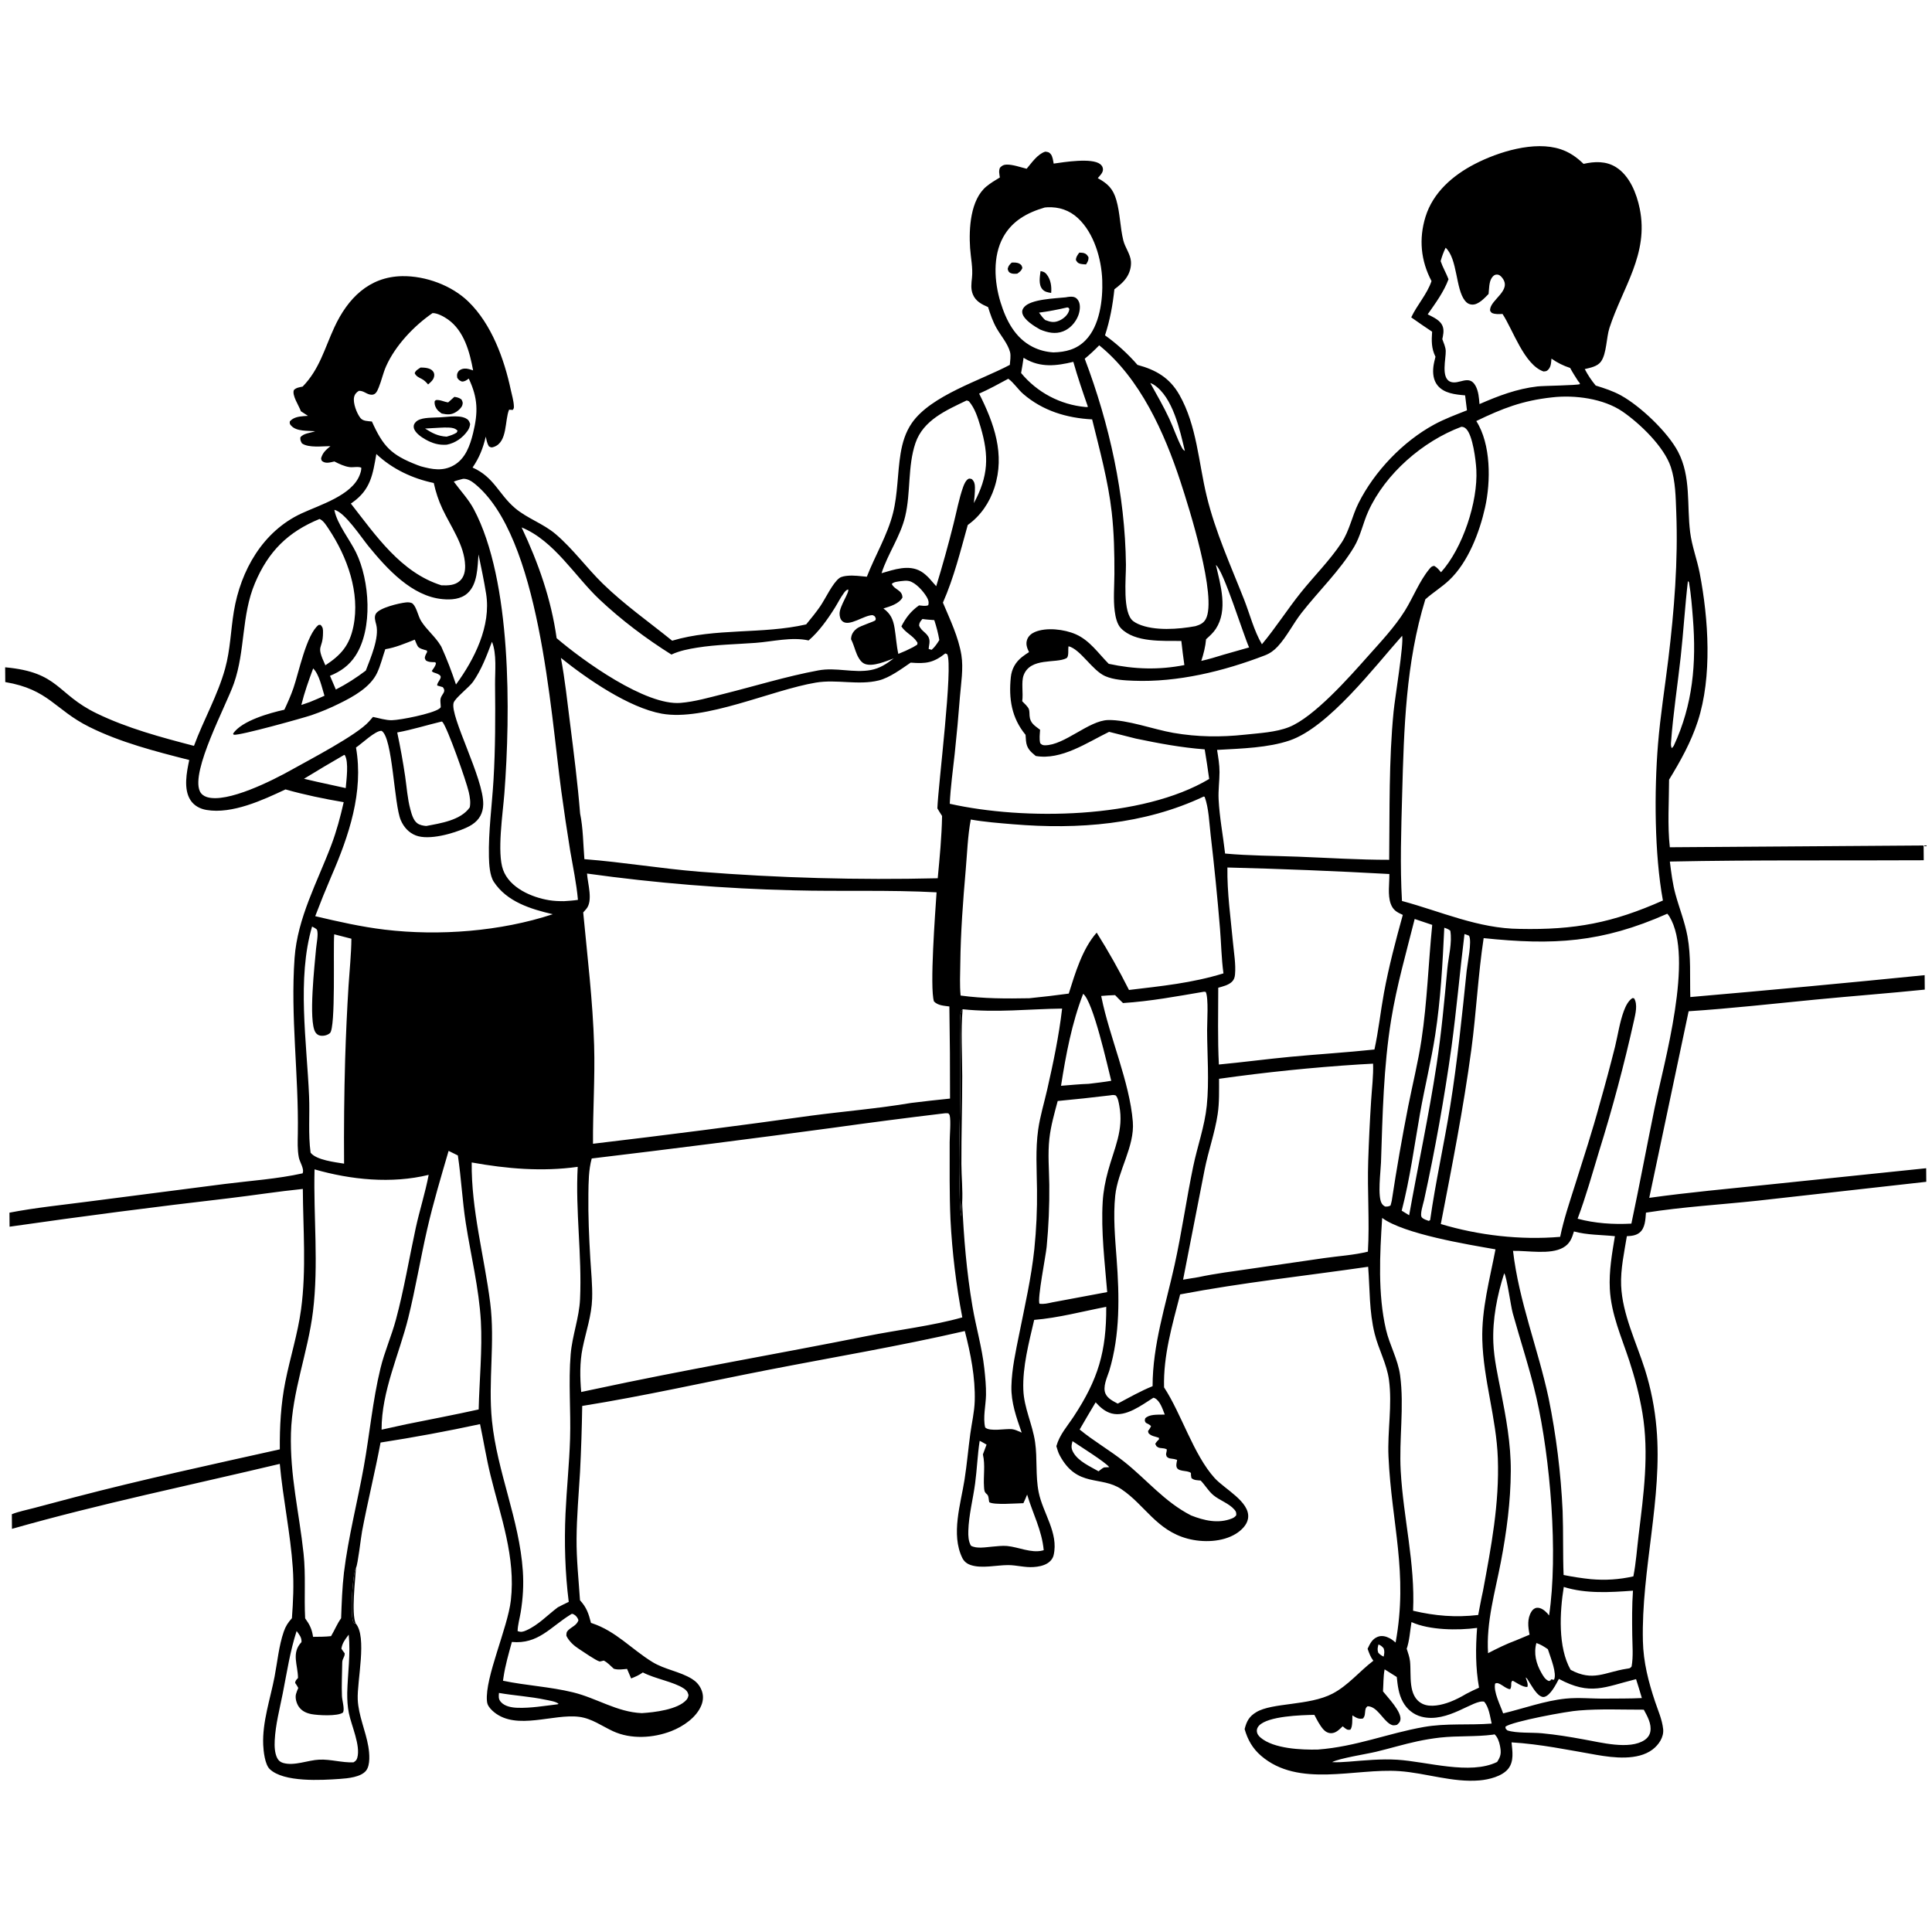<?xml version="1.0" encoding="UTF-8"?> <svg xmlns="http://www.w3.org/2000/svg" xmlns:xlink="http://www.w3.org/1999/xlink" width="7053" height="7053"><g><path transform="matrix(6.834 -0.054 0.054 6.834 0 55.34)" d="M763.526 148.087C757.889 137.163 756.837 125.518 760.587 113.711C764.704 100.748 775.399 91.659 787.229 85.68C799.79 79.332 819.089 73.457 833.023 78.198C837.843 79.838 841.61 82.556 845.233 86.118C851.121 84.841 857.187 84.629 862.488 87.983C869.77 92.589 873.448 102.115 875.042 110.242C879.814 134.579 865.6 152.211 858.371 173.862C856.662 178.982 856.778 187.508 853.738 191.745C851.817 194.421 848.013 195.031 845.009 195.747C846.662 198.954 848.501 201.785 850.792 204.58C855.481 206.078 860.015 207.579 864.317 210.005C874.616 215.813 889.1 229.759 894.512 240.311C901.414 253.767 898.91 268.843 900.607 283.287C901.49 290.809 904.184 297.832 905.55 305.237C910.071 329.756 911.848 360.606 903.896 384.361C900.169 395.496 894.479 405.489 888.314 415.408C888.198 427.178 887.202 439.833 888.429 451.514L1024 451.627L1024 459.524C978.826 459.416 933.547 458.573 888.385 459.153C889.081 465.09 889.737 471.003 891.288 476.794C893.295 484.29 896.141 491.515 897.482 499.183C899.363 509.933 898.497 520.789 898.742 531.613Q961.407 526.687 1024 520.911L1024 528.628C1004.59 530.461 985.12 531.766 965.698 533.493C943.127 535.5 920.4 537.898 897.782 539.191L875.958 638.697C896.931 635.941 918.104 634.199 939.16 632.173L1024 624.045L1024 631.294L933.814 640.676C914.034 642.633 893.757 643.648 874.136 646.585C873.823 650.16 873.684 654.806 870.65 657.229C868.703 658.783 866.236 658.999 863.837 659.072C862.377 667.632 860.283 676.658 860.57 685.38C861.071 700.632 868.43 715.8 872.898 730.26Q875.248 737.93 876.742 745.811Q878.237 753.692 878.859 761.69C881.871 799.03 870.09 837.436 870.695 875.426C870.875 886.703 873.473 897.189 876.962 907.869C878.545 912.714 880.636 917.398 881.14 922.524C881.563 926.831 878.69 930.96 875.31 933.447C867.355 939.301 854.495 937.652 845.46 936.011C830.283 933.253 815.577 930.03 800.111 928.973C800.515 933.631 801.439 939.049 798.257 943.014C794.993 947.081 787.883 948.755 782.864 949.147C768.484 950.271 754.289 944.969 740.024 943.86C716.332 942.02 686.137 952.55 666.192 935.023C661.741 931.112 659.145 926.416 657.587 920.757C658.675 916.557 660.055 914.016 663.886 911.752C672.536 906.641 692.052 908.627 704.661 902.198C713.031 897.93 719.196 890.353 726.633 884.787C725.115 882.78 724.417 880.715 723.611 878.372C724.907 875.669 726.07 873.195 729.025 872.04C731.216 871.184 733.446 871.775 735.448 872.84C736.6 873.453 737.606 874.31 738.6 875.146C745.695 837.955 736.938 811.809 735.58 775.742C735.068 762.16 737.898 748.301 736.152 734.769C735.051 726.23 730.728 718.481 728.723 710.155C725.851 698.233 726.366 686.42 725.519 674.325C691.974 678.927 658.31 682.211 624.979 688.292C620.653 704.552 615.664 720.893 615.993 737.88C625.124 752.009 631.434 773.949 642.61 786.522C647.836 792.402 661.303 799.29 660.352 807.804C660.327 808.021 660.297 808.237 660.257 808.452C659.641 811.811 656.604 814.635 653.821 816.342C646.499 820.831 636.069 821.01 627.979 818.802C611.348 814.265 605.218 800.568 592.785 792.09C581.823 784.615 569.214 791.269 559.984 773.793C559.159 772.233 558.699 770.524 558.216 768.836C559.982 762.699 564.094 758.307 567.58 753.104C580.819 733.341 585.369 718.53 585.45 694.616C572.751 696.953 559.78 700.341 546.901 701.29C544.04 713.237 540.455 726.155 540.807 738.499C541.088 748.346 545.56 756.985 546.872 766.583C548.086 775.458 546.866 784.493 548.578 793.375C550.722 804.504 559.134 815.194 556.3 827.023C555.838 828.952 554.457 830.496 552.764 831.471C550.593 832.721 548.033 833.146 545.566 833.304C540.828 833.608 536.536 832.186 531.878 832.156C525.744 832.116 517.936 833.976 512.093 832.012C509.991 831.306 508.436 830.096 507.478 828.081C501.461 815.426 506.876 799.326 509.03 786.311C510.376 778.179 511.127 769.966 512.304 761.81C513.136 756.043 514.586 750.179 514.803 744.353C515.269 731.86 512.825 719.04 509.8 706.953C474.812 714.734 439.226 720.404 403.997 726.985C371.13 733.124 338.158 740.33 305.121 745.348Q304.709 763.022 303.675 780.67C302.884 792.53 301.723 804.359 301.538 816.25C301.368 827.216 302.481 838.196 303.117 849.133C306.593 852.976 307.666 856.263 308.894 861.276L309.46 861.462C322.112 865.747 330.525 875.542 341.531 882.422C348.088 886.521 356.142 887.569 362.538 891.585C364.721 892.955 366.302 894.644 367.389 896.995C368.714 899.857 368.708 902.828 367.51 905.735C364.827 912.242 357.685 917.003 351.29 919.425C341.621 923.088 329.681 923.704 320.179 919.208C314.206 916.383 308.946 912.332 302.225 911.405C288.412 909.5 268.924 918.453 256.884 908.643C255.495 907.512 253.927 905.928 253.306 904.21C253.105 903.655 253.031 903.086 252.984 902.501C251.988 889.97 264.391 863.561 266.184 848.871C269.005 825.763 261.089 804.108 255.856 782.036C253.7 772.944 252.327 763.767 250.471 754.628Q223.998 760.113 197.251 764.047C194.154 779.856 190.144 795.446 187.025 811.237C186.364 814.583 184.624 829.013 183.615 830.826C181.629 834.549 180.34 855.629 181.828 859.522C182.011 860.003 182.224 860.227 182.521 860.606L183.176 860.54C189.404 867.764 183.606 891.275 183.979 901.259C184.298 909.825 188.089 917.97 189.441 926.403C190.021 930.02 190.507 936.222 188.167 939.195C185.415 942.691 178.355 943.279 174.173 943.54C164.37 944.153 144.086 945.239 136.672 938.005C134.126 935.521 133.408 928.47 133.291 925.008C132.877 912.735 137.273 900.586 139.653 888.661C141.23 880.755 142.061 872.234 144.75 864.645C145.777 861.749 147.08 859.759 149.159 857.512C149.903 848.566 150.386 839.677 149.849 830.7C148.736 812.092 144.873 793.649 143.335 775.018C95.549 786.01 47.285 795.529 0 808.593L0 800.773C3.76 799.324 8.043 798.538 11.952 797.527L33.669 791.956C69.965 782.765 106.802 775.114 143.412 767.254C143.406 755.062 144.152 743.167 146.63 731.198C149.318 718.214 153.481 705.668 155.366 692.49C158.407 671.23 156.751 649.639 156.802 628.252C143.517 629.492 130.213 631.491 116.936 632.957Q58.371 639.27 0 647.187L0 639.691C13.782 637.13 28.059 635.833 41.993 634.112L115.072 625.276C128.815 623.651 143.235 622.815 156.735 619.92C157.819 617.567 155.269 613.958 154.804 611.449C154.017 607.199 154.259 602.9 154.363 598.607C155.122 567.321 150.874 536.153 153.371 504.851C155.082 483.403 165.861 464.375 173.482 444.652C176.372 437.173 178.434 429.627 180.268 421.84C169.93 419.996 159.303 417.732 149.223 414.777C137.12 420.344 120.702 427.828 106.999 425.422C103.575 424.821 100.443 423.179 98.506 420.218C94.601 414.252 96.51 405.166 97.945 398.662C80.023 393.959 61.143 388.957 44.553 380.495C26.267 371.169 23.23 360.372 0 356.251L0 348.365C28.954 351.232 27.193 362.723 48.61 373.327C64.991 381.437 82.946 386.398 100.527 391.128C105.786 377.201 113.42 364.28 117.51 349.9C120.361 339.874 120.63 329.682 122.4 319.492C126.207 297.581 138.205 276.871 158.886 267.447C168.708 262.972 185.917 258.044 190.163 247.198C190.684 245.868 191.111 244.69 191.075 243.243C189.339 242.459 186.846 243.153 184.901 242.896C182.107 242.526 179.208 241.105 176.729 239.811C174.67 240.24 172.202 241.062 170.342 239.67C169.702 239.191 169.794 238.801 169.636 238.075C170.549 234.938 172.246 233.639 174.683 231.599C170.431 231.569 162.944 232.558 159.458 229.988C158.77 228.635 158.566 228.329 158.643 226.836C160.189 224.596 164.147 224.484 166.613 223.576C162.659 223.177 156.685 223.726 153.844 220.548C153.012 219.616 152.975 219.386 153.079 218.241C154.892 216.107 157.767 215.664 160.42 215.47Q161.62 215.385 162.823 215.337L159.054 212.846C158.015 209.816 154.238 204.296 155.406 201.473C156.708 200.176 158.366 200.039 160.094 199.677C169.213 190.394 171.889 179.569 177.282 168.141C184.483 152.881 195.924 141.274 213.685 141.112C226.181 140.998 240.123 146.222 249.044 155.049C261.287 167.164 267.864 185.773 271.249 202.273C271.812 205.016 272.737 208.103 272.834 210.876C272.871 211.947 272.881 212.177 272.207 213.035L270.263 212.884C267.829 218.549 269.377 230.129 262.088 232.66C260.698 233.143 260.533 233.04 259.321 232.388C258.344 230.752 258.079 229.035 257.696 227.187C256.141 233.45 254.206 238.318 250.512 243.637C261.97 248.835 264.294 257.887 272.954 265.419C279.415 271.039 288.048 273.844 294.667 279.593C303.924 287.634 310.974 297.678 319.633 306.254C331.038 317.548 344.048 326.809 356.395 336.967C379.504 330.256 404.554 334.018 428.04 328.831C430.648 325.729 433.231 322.613 435.572 319.302C438.382 315.326 442.332 306.789 446.049 304.166C447.146 303.392 449.016 303.152 450.319 303.036C453.682 302.735 457.294 303.305 460.656 303.621C465.103 292.455 471.866 281.415 474.885 269.818C477.577 259.482 477.399 248.494 479.199 237.984C480.194 232.172 481.932 226.549 485.361 221.69C495.701 207.034 522.233 199.259 537.929 191.059C538.089 189.026 538.598 186.202 538.098 184.235C536.947 179.707 533.235 175.428 530.968 171.353C529.023 167.857 527.706 163.924 526.55 160.105C523.132 158.606 519.952 156.922 518.483 153.28C517.287 150.313 517.731 147.412 518.08 144.329C518.674 139.073 517.504 133.752 517.195 128.498C516.584 118.14 517.515 102.679 526.215 95.626C528.44 93.822 530.937 92.376 533.395 90.918C533.158 89.148 532.689 87.356 533.51 85.689C534.617 84.566 535.432 84.103 537.05 84.074C540.337 84.013 544.505 85.556 547.735 86.375C550.53 83.149 553.545 78.64 557.729 77.321C559.078 77.494 559.745 77.509 560.674 78.659C561.705 79.934 561.907 82.179 562.186 83.734C567.82 82.988 582.678 80.666 587.086 84.255C588.005 85.004 588.542 85.97 588.503 87.18C588.448 88.895 586.741 90.476 585.695 91.686C590.978 94.67 593.792 97.349 595.503 103.445C597.492 110.532 597.385 117.955 599.066 125.044C599.969 128.854 602.773 132.36 603.05 136.258C603.248 139.038 602.488 141.892 601.048 144.264C599.274 147.187 596.765 149.108 594.094 151.136C593.128 159.605 591.618 167.58 588.891 175.685C595.041 180.106 601.227 185.857 606.115 191.609C615.97 194.349 623.283 198.648 628.388 207.817C637.576 224.319 638.299 243.913 642.515 261.951C647.01 281.183 655.056 299.143 662.111 317.515C665.083 325.255 667.241 334.204 671.403 341.364C678.85 332.593 685.062 322.951 692.309 314.028C699.457 305.227 708.047 296.852 714.343 287.473C718.703 280.976 720.077 273.235 723.605 266.347C732.248 249.47 747.578 233.653 764.33 224.727C769.931 221.742 775.999 219.558 781.912 217.271Q781.41 213.275 780.989 209.269C775.857 208.788 769.755 208.17 766.3 203.827C764.061 201.014 763.726 197.224 764.17 193.773C764.394 192.026 764.881 190.23 765.32 188.528C763.142 183.969 763.251 180.071 763.628 175.122Q758.021 171.34 752.535 167.385C755.715 160.744 761.117 155.057 763.526 148.087ZM786.85 223.031C794.654 235.491 794.379 255.434 791.169 269.274C788.099 282.507 781.921 298.384 771.774 307.856C767.753 311.611 762.987 314.434 758.884 318.053C748.151 351.939 746.915 386.903 745.677 422.131C745.016 440.967 744.191 460.255 745.126 479.074C765.998 484.872 785.772 494.151 807.875 494.489C837.363 495.331 857.494 491.678 884.511 479.927C880.159 455.053 880.302 421.498 882.552 396.349C883.91 381.159 886.48 366.07 888.426 350.947C891.765 325.004 894.098 298.677 893.275 272.495C893.025 264.522 893.035 256.072 890.562 248.408C887.035 237.479 874.182 224.995 865.043 218.609C854.882 211.509 839.424 209.401 827.348 210.715C811.519 212.334 800.973 216.353 786.85 223.031ZM311.986 605.343Q370.492 598.915 428.846 591.233C446.505 589.053 464.461 587.726 482.013 584.9Q492.437 583.687 502.886 582.72Q503.133 558.121 502.92 533.521C500.031 533.085 496.829 533.008 494.717 530.758C492.416 523.424 495.804 482.846 496.569 472.494C471.204 470.927 445.541 471.691 420.114 470.817Q392.451 469.942 364.883 467.483Q337.315 465.024 309.934 460.988C310.242 466.468 313.183 475.571 309.337 479.959C308.809 480.561 308.283 481.16 307.736 481.745C309.775 505.313 312.49 529.1 313.004 552.752C313.385 570.34 312.012 587.783 311.986 605.343ZM311.249 613.207C309.517 619.292 309.449 625.865 309.312 632.163C309.061 643.698 309.487 655.173 310.067 666.691C310.422 673.74 311.154 680.976 310.876 688.029C310.514 697.242 307.414 705.626 305.542 714.542C303.939 722.176 304.036 730.149 304.637 737.891L311.118 736.576C359.745 726.495 408.908 718.537 457.692 709.177C473.727 706.1 493.195 703.921 508.517 699.646Q506.141 686.661 504.663 673.544Q503.185 660.427 502.612 647.239C502.131 633.529 502.408 619.718 502.509 606C502.534 602.712 503.358 594.441 502.616 591.634C502.514 591.245 502.178 590.959 501.958 590.622C500.787 590.446 499.901 590.516 498.733 590.7Q469.389 593.986 440.115 597.841Q375.741 606.02 311.249 613.207ZM483.7 349.691C478.827 352.977 472.364 357.685 466.611 359.065C455.599 361.705 444.232 358.18 433.023 359.956C409.241 363.724 373.511 380.244 350.529 375.901C332.955 372.58 310.773 357.026 296.897 345.694C298.965 357.176 300.118 368.946 301.491 380.532C303.396 396.605 305.329 412.783 306.499 428.928C308.061 436.69 308.003 445.38 308.591 453.289C329.067 455.032 349.405 458.656 369.913 460.473Q401.667 463.237 433.521 464.365Q465.375 465.493 497.245 464.982C498.375 453.895 499.543 442.875 499.832 431.723C498.996 430.377 498.12 429.042 497.354 427.656C497.876 415.23 506.448 351.889 503.274 345.362L502.255 344.912C495.805 349.955 491.731 350.4 483.7 349.691ZM521.41 206.287C529.285 222.228 535.089 238.791 529.201 256.511C526.539 264.522 521.697 271.551 514.778 276.412C510.771 290.303 507.143 304.574 501.18 317.777C504.877 326.787 509.374 336.253 510.838 345.931C511.91 353.017 510.512 361.011 509.873 368.121Q508.586 383.354 506.839 398.542C505.805 407.402 504.476 416.342 503.985 425.245C543.578 434.472 606.607 434.204 642.664 413.092Q641.647 405.159 640.392 397.261C627.802 396.198 615.997 393.887 603.679 391.218L589.406 387.493C577.494 393.176 563.787 402.552 550.124 400.083C547.185 397.633 545.33 395.946 544.973 391.942Q544.838 390.344 544.764 388.742C537.352 379.605 535.867 369.371 537.137 357.888C537.629 353.439 539.759 349.788 543.296 347.079Q545.063 345.733 546.962 344.582C545.937 342.318 545.106 340.311 546.021 337.849C546.721 335.965 548.298 334.656 550.111 333.889C556.321 331.261 565.95 332.523 572 335.236C579.485 338.594 583.947 345.503 589.489 351.162C603.047 354.196 616.17 354.743 629.889 352.15Q629.02 345.713 628.368 339.251C618.5 339.067 603.615 339.992 596.193 332.248C594.054 330.016 593.293 326.081 592.924 323.112C592.133 316.744 592.82 309.697 592.9 303.273C593.037 292.273 592.882 281.12 591.727 270.171C589.966 253.468 585.536 236.838 581.664 220.528C568.091 219.693 555.376 215.766 545.006 206.692C542.185 204.224 540.027 200.646 537.049 198.469C531.891 201.209 526.775 203.966 521.41 206.287ZM233.403 306.42C236.926 306.538 240.575 306.6 243.347 304.024C245.577 301.953 246.195 298.827 246.126 295.899C245.868 285.063 238.663 275.187 234.265 265.626C232.187 261.107 230.741 256.583 229.718 251.726C218.402 249.265 207.588 244.087 199.176 236.008C197.192 246.849 196.041 254.915 186.221 261.783C185.935 261.983 185.639 262.17 185.345 262.36C198.522 279.485 211.828 299.495 233.403 306.42ZM788.601 499.269C785.45 518.951 784.364 539.006 781.55 558.765C777.105 589.982 770.73 620.902 764.513 651.799C784.683 658.052 807.123 660.789 828.2 659.15C830.206 649.789 833.371 640.725 836.324 631.632C840.998 617.237 845.872 602.705 849.936 588.128Q854.366 573.054 858.318 557.848C859.894 551.576 860.882 544.828 863.173 538.783C864.108 536.319 865.506 533.392 867.792 531.931L868.68 532.028C870.749 535.311 869.318 540.533 868.517 544.078Q860.378 579.278 849.336 613.677C845.626 625.614 842.085 637.876 837.606 649.538C846.821 652.11 856.765 652.834 866.305 652.386C870.807 631.931 874.795 611.384 879.166 590.903C884.356 566.58 901.076 510.542 887.904 488.479C887.578 487.932 887.202 487.485 886.787 487.006C851.612 502.288 825.755 503.428 788.601 499.269ZM233.056 339.177C236.002 345.824 238.497 352.538 240.737 359.457C250.747 346.017 259.815 328.299 257.22 311.128C256.155 304.075 254.702 297.063 253.323 290.066C252.712 296.835 252.73 305.97 247.248 310.787C243.609 313.984 238.552 314.26 233.95 313.804C217.494 312.173 204.32 297.285 194.583 285.208C190.83 280.552 182.002 266.841 176.516 265.648C176.54 265.79 176.561 265.933 176.589 266.074C178.004 273.281 184.634 281.665 187.888 288.454C195.084 303.468 196.726 329.261 187.163 343.684C183.738 348.848 179.148 352.036 173.471 354.279L176.549 361.631C182.31 358.759 187.47 355.468 192.632 351.641C195.147 345.111 200.151 334.11 198.374 327.074C197.921 325.278 197.183 323.031 198.253 321.294C200.202 318.129 210.723 315.762 214.412 315.397C215.518 315.288 217.216 315.355 218.041 316.177C220.112 318.239 220.753 322.741 222.383 325.395C225.336 330.204 229.827 333.699 232.695 338.584C232.812 338.784 232.936 338.979 233.056 339.177ZM266.551 871.118C264.8 877.315 262.901 883.62 261.926 889.991L261.641 891.793C274.005 894.485 286.632 895.171 298.968 898.278C311.601 901.46 322.401 909.023 335.624 909.682C342.218 909.349 355.042 907.969 359.633 902.697C360.301 901.929 360.493 901.199 360.675 900.205C360.291 898.506 359.561 897.612 358.15 896.663C352.785 893.053 342.917 891.428 336.388 887.954C334.391 889.386 332.364 890.222 330.102 891.116L327.966 885.999C325.593 886.184 323.192 886.582 320.885 885.865C319.014 884.208 317.862 882.708 315.59 881.458L315.107 881.564C314.816 881.627 313.513 881.982 313.274 881.907C311.079 881.22 304.515 876.551 302.294 875.096C299.623 873.346 297.086 870.983 295.697 868.077C295.707 866.746 295.705 865.995 296.746 865.037C298.778 863.17 301.247 862.523 302.208 859.785C301.835 858.537 300.993 857.358 299.824 856.702C299.307 856.411 299.207 856.427 298.702 856.334L297.836 856.858C287.075 863.432 280.519 872.541 266.551 871.118ZM247.125 614.823C246.609 639.846 253.457 665.111 256.406 689.864C258.918 710.954 254.884 731.789 256.846 752.854C259.39 780.169 271.054 805.725 272.702 833.18C273.155 840.726 272.657 847.843 271.392 855.283C270.842 858.518 269.746 862.09 269.66 865.33C271.464 866.034 272.526 865.753 274.285 864.997C280.72 862.229 285.697 856.896 291.254 852.799C293.191 851.829 295.118 850.828 297.097 849.945C295.264 834.493 294.913 818.249 295.745 802.717C296.456 789.435 297.974 776.187 298.491 762.896C299.075 747.855 297.801 732.623 299.178 717.638C300.092 707.694 303.882 698.26 304.414 688.287C305.672 664.728 302.253 641.259 303.722 617.607C284.777 620.126 265.789 618.352 247.125 614.823ZM163.14 617.85C162.311 643.207 165.009 668.513 161.693 693.828C158.816 715.79 150.218 736.268 149.43 758.658C148.632 781.363 153.463 800.859 155.661 823.051C156.807 834.618 155.72 846.075 156.229 857.625C158.624 861.032 159.786 863.32 160.38 867.542C163.585 867.528 166.801 867.593 169.991 867.244C171.911 864.134 173.267 860.664 175.442 857.735C175.807 849.636 176.139 841.431 177.144 833.384C179.631 814.291 184.653 795.766 188.202 776.867C191.475 759.443 193.208 741.553 197.529 724.358C199.751 715.514 203.559 707.177 205.99 698.411C210.433 682.387 213.287 665.846 216.942 649.625C219.078 640.141 222.208 630.774 224.077 621.267C204.181 625.958 182.532 623.58 163.14 617.85ZM733.209 648.3C731.802 667.608 730.516 688.904 734.764 707.89C736.65 716.318 741.058 723.861 742.141 732.501C744.253 749.351 741.234 766.504 742.045 783.48C743.247 808.657 749.436 832.84 748.067 858.248C759.941 861.129 770.675 862.092 782.832 860.793C783.693 856.545 784.476 852.263 785.472 848.044C790.068 824.334 794.652 801.437 793.976 777.169C793.378 755.746 786.59 735.182 786.183 713.828C785.871 697.465 790.431 681.483 793.609 665.554C778.472 662.788 744.907 657.016 733.209 648.3ZM801.316 165.947C799.332 165.989 797.434 166.198 795.589 165.339C795.123 164.765 794.623 164.465 794.67 163.671C795 158.159 806.565 153.444 801.32 146.662C800.521 145.629 799.647 144.807 798.244 144.884C797.041 144.951 796.219 145.847 795.611 146.788C794.201 148.972 794.261 152.666 793.95 155.211C791.827 157.351 788.503 160.939 785.245 160.816C783.544 160.753 782.332 160.008 781.305 158.702C776.296 152.334 777.58 136.351 771.212 130.323C770.037 132.704 769.201 134.905 768.488 137.463C769.598 140.87 771.383 143.857 772.614 147.173C770.04 153.952 765.526 159.952 761.345 165.829C764.429 167.498 768.414 169.07 769.439 172.772C770.021 174.874 769.502 177.062 769.047 179.138C769.727 181.06 770.765 183.39 770.825 185.435C770.947 189.568 768.07 199.725 773.1 201.903C777.622 203.861 783.169 197.791 786.602 204.224C788.185 207.191 788.383 210.701 788.632 213.989C798.738 209.676 808.608 205.992 819.627 204.806C823.065 204.437 841.096 204.439 842.406 203.732C841.991 202.618 842.296 203.145 841.447 202.179C839.983 199.838 838.489 197.52 837.205 195.072C833.523 193.836 830.458 192.26 827.268 190.016C827.014 192.323 827.047 194.609 825.133 196.221C824.396 196.841 823.882 196.731 822.967 196.837C812.689 193.194 806.866 174.535 801.316 165.947ZM738.41 639.14Q742.467 613.784 747.622 588.629C750.051 576.924 753.063 565.222 754.945 553.421C758.187 533.093 758.963 512.432 761.183 491.977L751.842 488.752C747.229 506.503 741.973 524.247 738.874 542.344C734.565 567.503 733.865 593.255 732.816 618.715C732.629 623.244 730.719 637.011 733.1 640.639C733.641 641.463 734.044 641.78 734.886 642.233C736.069 642.292 736.655 642.231 737.722 641.706C737.979 640.853 738.22 640.011 738.41 639.14ZM828.616 839.79Q835.813 841.307 843.122 842.126C850.821 842.879 858.32 842.475 865.88 840.811C867.361 833.606 867.918 826.06 868.865 818.758C871.684 797.03 874.884 775.414 871.392 753.533C869.896 744.154 867.518 734.717 864.625 725.672C860.569 712.992 855.097 700.639 854.512 687.148C854.099 677.633 855.828 668.351 857.446 659.026C850.223 658.211 842.62 658.331 835.599 656.324C834.426 660.07 833.35 662.914 829.742 664.922C822.834 668.765 810.831 666.317 802.97 666.44C805.892 693.437 815.914 718.787 821.358 745.247Q824.281 760.185 826.036 775.306Q827.791 790.426 828.367 805.637C828.701 817.015 828.253 828.414 828.616 839.79ZM178.946 614.922Q178.95 587.014 179.956 559.125Q180.718 539.377 182.094 519.663C182.699 511.383 183.655 503.112 183.801 494.808L174.639 492.372C173.935 500.274 175.15 542.39 171.929 545.135C170.555 546.305 168.385 546.783 166.633 546.407C165.604 546.185 164.749 545.534 164.188 544.635C160.383 538.535 164.143 507.974 164.879 500.032C165.123 497.405 166.266 492.331 165.503 490.005C165.28 489.325 163.459 488.457 162.853 488.135C154.471 515.674 159.561 550.214 160.535 578.799C160.876 588.805 159.845 598.992 161.103 608.916C164.103 612.915 174.284 614.109 178.946 614.922ZM168.571 270.455C151.592 277.261 141.068 287.583 133.79 304.455C126.333 321.74 128.413 340.42 122.121 357.935C117.811 369.934 98.653 404.548 103.458 415.357C104.158 416.931 105.557 417.984 107.165 418.514C117.967 422.077 142.688 409.753 152.26 404.477C162.019 399.1 187.709 386.027 194.113 378.845C194.833 378.037 195.561 377.238 196.272 376.423C199.36 377.064 203.186 378.309 206.32 378.262C211.093 378.191 227.868 374.966 231.634 372.358C232.147 372.003 232.157 371.944 232.498 371.532C232.551 370.198 232.162 368.209 232.434 366.997C232.996 364.487 235.778 363.35 233.658 360.803L230.723 359.921C230.464 358.008 234.017 355.797 231.972 354.292C231.037 353.604 230.155 353.392 229.092 353.002C228.279 352.703 228.573 352.835 227.862 352.145C228.732 350.897 229.732 349.697 230.137 348.21L229.813 347.465L229.08 347.435C227.454 347.358 226.172 347.417 224.77 346.478C224.147 345.385 224.033 345.261 224.457 343.987C224.673 343.338 225.141 342.594 225.456 342.004L225.349 341.193C223.927 340.729 221.244 340.182 220.488 338.878C219.86 337.794 219.398 336.484 218.921 335.323C213.849 337.246 208.5 339.511 203.123 340.309C201.673 344.424 200.553 348.952 198.672 352.875C194.978 360.578 185.914 365.473 178.519 369.041Q171.104 372.674 163.269 375.282C159.158 376.633 124.924 385.939 121.787 385.359L121.471 384.729C126.233 377.864 141.035 373.901 148.962 372.202C150.769 368.428 152.487 364.651 153.888 360.703C156.834 352.4 161.062 332.034 167.607 327.051L168.655 327.033C169.98 328.48 169.959 329.267 169.93 331.248C169.788 340.803 165.773 337.022 171.053 348.643C179.552 343.166 184.054 338.026 186.183 328.034C190.016 310.047 183.192 290.795 173.391 275.822C172.183 273.977 170.632 271.321 168.571 270.455ZM579.383 745.582Q574.99 752.772 570.723 760.038C578.261 766.341 586.774 771.268 594.393 777.425C606.469 787.184 615.797 799.07 629.865 806.396C636.806 809.202 644.437 811.062 651.739 808.179C652.732 807.787 653.32 807.346 654.003 806.511C654.098 805.126 653.988 804.59 653.071 803.502C650.167 800.056 645.215 798.53 641.817 795.623C639.223 793.405 637.505 790.255 635.149 787.801C633.381 787.621 631.627 787.696 630.243 786.449C630.019 785.485 629.947 784.704 629.978 783.715C627.967 781.952 622.375 783.446 622.228 779.741C622.191 778.788 622.507 777.615 622.671 776.667C621.638 776.284 620.774 776.121 619.693 775.994C618.523 775.857 618 775.732 617.118 774.88C616.791 773.885 616.672 773.877 616.92 772.8C617.188 771.638 617.112 772.112 617.196 771.012C616.204 770.511 615.505 770.417 614.424 770.327C613.192 770.224 612.646 770.089 611.67 769.259L611.047 768.032C611.627 767.032 612.253 766.372 613.09 765.579L613.019 764.79C610.995 764.016 608.931 763.963 607.476 762.223L607.241 761.12C607.406 760.911 607.575 760.705 607.735 760.492C608.242 759.82 608.556 759.263 608.892 758.504C608.044 757.686 607.149 757.26 606.113 756.723C605.411 755.604 605.506 755.662 605.79 754.356C607.921 752.143 612.261 752.475 615.136 752.424Q615.695 752.415 616.255 752.413C615.163 749.622 613.852 745.091 610.993 743.616C610.76 743.495 610.491 743.46 610.24 743.382C604 747.202 595.601 753.676 587.924 751.608C584.412 750.662 581.741 748.238 579.383 745.582ZM586.778 728.864C585.59 732.371 583.056 737.507 584.735 741.103C585.952 743.71 588.785 745.05 591.179 746.368C597.317 743.163 603.423 739.744 609.868 737.198C610.069 715.089 617.168 694.162 622.067 672.827C626.078 655.355 628.704 637.56 632.487 620.035C634.811 609.27 638.777 598.615 639.992 587.662C641.45 574.525 640.438 560.608 640.493 547.382C640.512 542.773 641.49 530.203 639.928 526.831L639.036 526.704C624.576 529.049 610.35 531.595 595.686 532.422C594.272 531.015 592.82 529.632 591.484 528.151C589.001 528.211 586.548 528.312 584.072 528.541L584.232 529.381C588.35 550.55 598.902 574.67 600.429 595.841C601.386 609.106 592.172 622.053 590.712 635.298C589.488 646.403 590.45 657.816 591.192 668.932C592.525 688.929 592.8 709.5 586.778 728.864ZM574.44 527.322C568.24 542.98 564.97 559.763 562.229 576.358C567.146 576.031 572.106 575.543 577.03 575.428C581.047 574.965 585.086 574.566 589.074 573.899C587.061 565.641 579.765 531.521 574.44 527.322ZM721.601 566.211Q684.001 568.321 646.671 573.291C646.606 579.569 646.768 585.965 645.785 592.178C644.204 602.173 640.628 611.813 638.581 621.725L626.609 680.432L634.81 679.15C643.964 677.274 653.32 676.193 662.575 674.915L702.14 669.491C709.797 668.463 717.965 668.044 725.452 666.246C726.539 650.025 725.328 634.018 725.994 617.805Q726.652 601.6 727.818 585.423C728.269 579.001 729.195 572.286 729.005 565.855L721.601 566.211ZM831.964 890.47C843.897 897.015 850.151 891.87 861.87 890.143C863.242 889.905 863.695 890.079 864.557 888.936C865.558 883.592 865.062 877.724 865.034 872.289C864.994 864.314 864.974 856.414 865.604 848.453C853.506 849.251 840.348 849.986 828.659 846.164C826.394 859.503 825.215 878.386 831.964 890.47ZM234.829 608.54C230.672 622.383 226.403 636.205 223.061 650.273C219.335 665.956 216.598 681.845 212.604 697.469C207.612 717 197.963 736.644 197.852 757.171Q204.48 755.732 211.125 754.376C224.016 751.872 236.959 749.52 249.801 746.782C250.265 731.584 252.076 714.573 251.344 699.66C250.479 682.035 246.265 664.558 243.696 647.125C241.929 635.139 241.456 623.01 239.753 611.02L234.829 608.54ZM224.267 434.897C231.955 433.507 242.74 431.998 247.576 425.146C248.152 422.52 247.694 419.598 247.126 416.994C245.84 411.097 235.983 382.485 233.401 379.459C233.287 379.325 233.109 379.266 232.963 379.169C224.996 381.007 217.212 383.406 209.151 384.824Q211.548 396.505 213.202 408.314C213.999 414.069 214.347 420.254 215.819 425.871C216.469 428.352 217.331 431.765 219.449 433.384C220.803 434.419 222.617 434.744 224.267 434.897ZM795.739 913.462C806.637 910.946 818.082 906.868 829.178 905.83C836.198 905.174 843.336 906.029 850.375 905.995C856.867 905.978 863.413 906.123 869.897 905.851Q868.462 900.768 866.886 895.727C849.804 899.839 842.521 904.451 825.667 895.279C824.111 898.12 821.171 903.958 817.88 904.804C817.017 905.026 816.41 904.737 815.644 904.317C813.2 902.977 810.522 897.92 809.014 895.523C808.481 894.676 808.726 894.986 807.913 894.33C808.38 895.83 809.321 897.875 808.824 899.389C806.467 899.911 801.274 895.9 800.882 896.046C800.51 896.185 800.439 896.706 800.217 897.035C800.144 898.333 800.314 899.455 799.583 900.553C796.893 900.454 793.629 896.1 791.566 897.538C790.594 901.946 794.311 909.156 795.739 913.462ZM694.891 913.442C687.785 913.513 670.216 913.893 665.316 918.936C664.604 919.669 664.068 920.697 664.099 921.729C664.147 923.312 664.937 924.39 666.09 925.386C673.053 931.399 687.872 932.133 696.616 931.994C717.111 930.596 733.841 923.679 753.257 920.4C765.378 918.353 777.402 919.708 789.563 918.844C788.738 915.128 788.209 910.126 785.67 907.139C780.159 905.6 766.106 918.614 752.133 914.886C747.798 913.729 744.357 910.824 742.24 906.897C739.998 902.736 739.514 898.178 739.073 893.565Q735.827 891.521 732.609 889.432C731.853 893.335 731.955 897.251 731.655 901.195C734.179 904.477 741.446 912.001 740.855 916.297C740.653 917.767 740.029 918.127 739.007 919.113C737.485 919.491 736.623 919.547 735.251 918.683C731.235 916.157 728.409 909.164 723.35 909.068C722.127 910.015 722.162 910.858 721.984 912.346C721.798 913.905 721.835 914.259 720.912 915.564C718.54 916.113 717.185 915.111 715.213 913.881C715.079 915.912 715.346 919.978 714.055 921.507C712.715 921.667 712.498 921.622 711.336 920.803C710.943 920.526 710.363 920.013 709.983 919.685C708.178 921.311 706.405 923.306 703.79 923.309C702.122 923.31 700.631 922.413 699.567 921.174C697.662 918.955 696.228 916.03 694.891 913.442ZM551.025 824.345C550.135 813.717 545.304 804.65 542.397 794.565C541.745 796.102 541.126 797.665 540.36 799.149C536.752 799.171 524.796 800.105 522.137 798.496C521.772 797.13 521.975 795.079 520.939 794.239C519.511 793.081 519.51 792.072 519.403 790.329C519.038 784.404 520.241 778.803 518.944 772.916L520.937 767.718C519.747 767.042 518.517 766.226 517.277 765.657C516.05 773.217 515.736 780.849 514.661 788.418C513.473 796.775 511.152 805.255 510.832 813.686C510.728 816.405 510.82 819.204 512.159 821.627C515.151 823.425 520.169 822.48 523.539 822.235C526.126 822.047 528.872 821.689 531.46 821.943C537.478 822.534 544.354 825.993 550.363 824.517C550.517 824.479 550.669 824.435 550.823 824.395C550.89 824.378 550.958 824.362 551.025 824.345ZM566.856 766.214C566.188 768.646 566.002 770.057 567.272 772.301C569.972 777.071 576.099 779.777 580.657 782.439C581.603 781.722 582.564 780.817 583.666 780.377L586.37 780.274C584.527 777.649 570.636 768.867 566.856 766.214ZM179.434 866.541L178.982 867.114C177.307 869.265 175.896 871.242 175.46 874.004C176.012 874.859 176.585 875.668 177.207 876.474C177.279 878.56 175.893 879.153 175.851 881.427C175.742 887.33 175.349 893.377 175.555 899.27C175.635 901.562 176.888 905.782 176.203 907.71C176.148 907.866 176.048 908.002 175.971 908.149C173.088 910.173 162.706 909.503 159.215 908.823C156.442 908.283 153.952 907.099 152.372 904.671C151.216 902.893 150.455 900.101 151.025 898.014C151.326 896.91 151.816 895.832 152.266 894.782C151.776 893.807 151.221 892.952 150.595 892.058C150.716 890.848 151.372 890.332 152.156 889.469C152.173 882.512 148.587 876.083 154.168 870.319C154.404 867.865 152.997 866.297 151.619 864.37C147.997 875.261 146.268 886.375 143.964 897.573C142.264 905.829 139.945 914.284 139.458 922.721C139.282 925.762 139.344 929.378 140.722 932.156C141.376 933.475 142.376 934.314 143.782 934.749C149.741 936.594 157.092 933.38 163.183 933.169C169.341 932.957 175.287 934.938 181.421 934.765C182.559 934.06 183.084 933.684 183.48 932.355C185.41 925.881 180.477 915.125 179.183 908.443C178.481 904.82 178.335 901.256 178.394 897.572C178.728 887.232 180.401 876.876 179.434 866.541ZM744.528 878.604C745.199 880.746 745.987 882.983 746.217 885.222C746.96 892.459 744.664 903.983 752.688 908C756.957 910.138 763.143 908.685 767.431 907.088C770.394 905.985 773.359 904.482 776.083 902.881C778.359 901.748 780.618 900.592 782.968 899.618C781.167 888.832 781.267 878.552 782.188 867.686C771.853 868.997 756.687 868.717 747.167 864.299C746.32 869.177 746.066 874.189 744.388 878.871L744.528 878.604ZM798.166 678.364C794.277 690.138 791.64 703.034 792.071 715.487C792.369 724.116 794.259 732.731 795.852 741.196C798.527 755.412 801.042 769.495 800.85 784.026C800.634 800.322 798.355 816.554 795.169 832.511C791.952 848.624 787.02 864.629 787.938 881.225C792.821 878.753 797.755 876.347 802.917 874.503L810.194 871.525C809.382 867.359 808.895 862.901 811.34 859.125C811.998 858.109 812.987 857.29 814.236 857.194C816.353 857.032 818.371 858.66 819.71 860.129C820.062 860.515 820.385 860.915 820.686 861.342C825.869 828.614 822.021 777.303 814.803 744.779C811.429 729.575 806.613 714.772 802.565 699.747C801.47 695.681 799.606 680.455 798.166 678.364ZM588.266 581.697Q574.347 583.272 560.391 584.467C558.565 591.083 556.607 597.67 555.791 604.505C554.807 612.737 555.511 621.034 555.546 629.297Q555.583 645.876 553.871 662.366C553.348 667.267 548.643 689.843 549.788 692.681C552.227 693.012 554.281 692.5 556.651 691.996L586.022 686.749C584.858 670.846 582.927 654.351 584.001 638.427C584.376 632.868 585.484 627.432 586.988 622.074C590.361 610.055 595.632 600.196 593.287 587.318C592.959 585.515 592.672 583.127 591.428 581.758C590.27 581.322 589.457 581.526 588.266 581.697ZM870.88 912.067C859.478 912.011 847.683 911.364 836.329 912.216C830.44 912.487 800.601 917.78 796.913 920.558C796.942 921.914 797.075 921.686 797.973 922.582C802.907 924.202 810.994 923.682 816.458 924.247C823.915 925.017 831.265 926.265 838.62 927.69C847.373 929.255 863.135 933.697 871.249 928.235C872.837 927.166 873.951 925.652 874.293 923.752C875.037 919.616 872.757 915.594 870.88 912.067ZM478.891 330.3C481.327 325.635 484.028 322.193 488.398 319.154C489.971 319.283 491.917 319.737 493.342 319.092C493.804 317.425 493.426 316.212 492.571 314.724C490.807 311.653 486.764 306.98 483.198 306.105C481.76 305.752 480.23 305.962 478.779 306.118C477.206 306.366 475.116 306.419 473.951 307.561C475.273 310.767 479.568 310.721 479.578 314.914C477.621 318.287 472.906 319.58 469.379 320.65C473.231 323.498 474.525 326.512 475.268 331.224C475.988 335.796 476.17 340.444 477.15 344.975C479.886 343.926 482.475 342.772 485.082 341.435L487.26 340.141C487.478 338.959 487.617 339.4 487.022 338.457C485.025 335.291 481.077 333.726 478.891 330.3ZM451.949 336.919C451.977 336.635 451.998 336.35 452.032 336.067C452.28 334.038 453.538 332.391 455.148 331.197C457.063 329.778 464.295 327.648 464.987 326.945C465.228 326.7 465.156 326.277 465.24 325.943C464.777 324.687 464.789 324.768 463.585 324.16C458.985 324.099 451.132 330.389 447.47 327.345C446.274 326.351 445.927 324.678 445.938 323.195C445.971 319.127 451.511 311.628 450.595 310.33C449.441 310.675 448.934 311.431 448.234 312.356C446.462 314.7 445.075 317.488 443.496 319.98C439.657 326.039 434.812 332.774 429.279 337.409C420.23 335.329 410.102 337.87 400.916 338.48C390.582 339.166 380.037 339.217 369.786 340.771C365.127 341.477 360.25 342.379 355.946 344.373C342.514 335.803 329.262 325.659 317.749 314.635C304.603 302.047 293.838 283.101 276.469 275.826C285.297 295.013 291.916 314.126 294.698 335.136C308.813 347.398 341.945 371.619 360.619 370.228C368.226 369.661 375.918 367.477 383.322 365.694C400.233 361.62 417.265 356.476 434.382 353.446C443.852 351.77 453.194 355.117 462.371 353.482C467.205 352.62 470.838 350.251 474.663 347.364C470.552 348.809 463.565 351.856 459.228 350.185C456.685 349.205 455.155 345.667 454.344 343.293C453.597 341.106 452.976 339.009 451.949 336.919ZM159.161 409.167L165.928 410.801Q173.653 412.616 181.403 414.318C181.762 410.24 183.284 400.315 181.024 396.679L180.718 396.586Q169.854 402.731 159.161 409.167ZM819.9 879.364C817.888 877.965 816.139 876.816 813.797 876.008C812.225 881.51 813.558 887.001 816.33 891.931C817.324 893.7 818.369 895.655 820.362 896.385L821.244 896.01L821.435 895.467L823.038 895.723C824.755 892.494 821.354 884.028 820.357 880.727C820.218 880.269 820.063 879.815 819.9 879.364ZM664.538 342.999C661.385 335.833 651.208 301.832 647.16 298.823C649.557 309.584 653.501 322.907 646.848 332.929C645.439 335.051 643.482 336.767 641.587 338.442C641.228 342.33 640.195 346.3 638.946 349.994C642.993 349.121 646.918 347.962 650.879 346.764L664.538 342.999ZM290.621 904.623L291.217 904.44C290.415 903.185 285.702 902.442 284.126 902.096C276.002 900.309 267.622 899.797 259.444 898.296C259.271 900.172 259.074 901.553 260.399 903.098C262.503 905.549 266.232 906.179 269.284 906.307C276.325 906.603 283.63 905.391 290.621 904.623ZM743.676 644.504L747.634 646.982C752.629 620.237 758.601 593.623 762.914 566.761C765.642 549.776 767.335 532.645 769.071 515.539C769.728 509.065 771.864 501.585 770.806 495.143C769.75 494.272 768.89 493.979 767.616 493.55C766.57 512.632 765.375 531.938 762.309 550.811C760.033 564.822 756.469 578.59 753.893 592.547C750.705 609.818 748.219 627.532 743.676 644.504ZM612.865 201.339C616.286 207.664 619.912 213.949 622.878 220.503C625.151 225.525 626.881 230.92 629.377 235.816C629.871 236.786 630.15 237.161 631.061 237.777C628.491 226.664 624.907 208.967 614.739 202.256C614.144 201.864 613.521 201.609 612.865 201.339ZM158.049 369.74L162.623 368.196C165.23 367.119 167.88 366.098 170.439 364.912C169.124 360.582 167.748 353.487 164.525 350.264C162.082 356.697 159.744 363.059 158.049 369.74ZM729.427 876.102C729.004 877.783 728.709 878.818 729.273 880.49C730.227 881.572 730.886 882.017 732.15 882.629C732.527 880.922 732.745 879.884 732.195 878.201C731.275 877.132 730.773 876.659 729.427 876.102ZM499.103 337.747C498.487 334.028 497.637 330.661 496.493 327.076C494.387 326.897 492.264 326.77 490.176 326.438C489.162 327.579 488.497 328.236 488.356 329.837C489.504 333.398 493.663 333.97 493.857 338.257C493.922 339.675 493.429 341.049 493.385 342.475L494.961 342.929C496.747 341.359 497.844 339.737 499.103 337.747ZM515.15 433.755C513.439 442.418 513.081 451.665 512.244 460.467C510.654 477.184 509.271 493.884 508.941 510.682C508.831 516.294 508.472 522.137 508.969 527.729C521.281 529.501 533.231 529.586 545.632 529.455Q556.208 528.492 566.742 527.144C570.281 516.271 574.187 503.284 581.926 494.695C588.15 504.799 593.693 514.811 598.937 525.458C616.34 523.509 632.584 522.056 649.467 516.996C648.427 509.051 648.402 500.868 647.792 492.865Q645.928 467.908 643.215 443.028C642.509 436.653 642.352 428.665 640.165 422.622L639.669 422.455C607.706 437.226 572.459 439.617 537.768 436.459C530.27 435.776 522.554 435.124 515.15 433.755ZM712.877 938.604C721.554 937.969 730.316 937.162 739.013 937.768C754.742 938.863 777.82 946.359 792.305 939.38C794.435 936.228 794.607 934.456 793.901 930.7C793.513 928.637 792.662 925.977 791.027 924.589L790.314 924.769C780.866 925.932 771.36 925.141 761.924 926.111Q755.869 926.762 749.904 927.988C742.448 929.52 735.123 931.695 727.708 933.416C722.531 934.617 707.928 936.748 704.175 938.781C707.093 938.945 709.965 938.805 712.877 938.604ZM758.09 650.087L758.828 649.659C761.877 629.281 766.594 609.186 770.025 588.869C774.07 564.917 776.696 540.796 779.394 516.667C779.834 512.731 782.434 500.91 780.811 497.921C780.002 497.558 779.228 497.258 778.377 497.008C775.741 517.12 773.833 537.359 770.947 557.431Q764.848 598.514 755.652 639.017C755.229 640.901 753.169 646.809 754.424 648.2C755.324 649.198 756.863 649.608 758.09 650.087ZM899.214 309.395C897.534 322.815 896.635 336.356 895.049 349.802C893.254 365.014 890.744 380.241 889.512 395.505C889.417 396.68 889.413 397.47 889.88 398.59C890.33 398.161 890.643 397.862 890.964 397.322C901.358 375.444 903.43 353.303 901.73 329.424C901.272 322.984 900.842 316.429 899.772 310.059L899.214 309.395ZM561.245 184.586C567.817 184.471 573.66 183.087 578.476 178.236C586.166 170.489 587.937 156.653 587.647 146.249C587.328 134.827 583.486 121.072 574.947 112.992C570.405 108.693 564.785 106.782 558.585 107.047C558.14 107.066 557.695 107.107 557.252 107.145C547.926 109.799 539.836 114.078 534.918 122.807C529.176 133.001 529.965 146.67 533.21 157.529C536.118 167.265 540.793 176.7 550.228 181.558C553.711 183.352 557.341 184.294 561.245 184.586ZM545.302 187.302C544.861 190.024 544.472 192.767 543.91 195.467Q544.694 196.432 545.525 197.356Q546.356 198.281 547.231 199.164Q548.106 200.047 549.023 200.886Q549.941 201.725 550.898 202.518Q551.856 203.311 552.851 204.056Q553.847 204.8 554.877 205.495Q555.908 206.19 556.972 206.834Q558.036 207.477 559.13 208.068Q560.224 208.658 561.345 209.194Q562.467 209.73 563.614 210.21Q564.76 210.69 565.929 211.114Q567.098 211.537 568.286 211.902Q569.475 212.268 570.679 212.574Q571.884 212.881 573.103 213.127Q574.321 213.374 575.55 213.561Q576.779 213.748 578.016 213.874C578.924 213.959 578.609 213.956 579.473 213.818C576.756 205.825 574.082 197.856 571.859 189.709C562.849 191.822 554.379 192.787 546.011 187.773C545.768 187.627 545.538 187.459 545.302 187.302ZM508.936 638.426C509.642 657.062 511.001 675.34 513.98 693.772C515.765 704.813 518.934 715.853 520.058 726.965C520.531 731.641 520.972 736.504 520.852 741.201C520.713 746.644 519.034 753.266 520.264 758.527C522.673 760.935 531.174 759.153 534.589 759.567C536.164 759.759 537.697 760.515 539.124 761.166L539.742 761.454C536.993 753.287 534.176 745.365 534.454 736.631C534.751 727.316 536.945 717.889 538.84 708.792C541.963 693.797 545.529 678.817 547.272 663.583Q549.03 647.676 548.956 631.673C548.929 621.045 548.26 610.132 549.851 599.601C550.933 592.439 553.162 585.391 554.824 578.343C558.184 564.09 561.333 549.664 563.138 535.12C545.128 535.195 528.177 537.132 509.987 535.057C509.241 535.996 508.96 536.525 508.801 537.741C508.211 542.272 508.591 547.257 508.583 551.846Q508.581 564.435 508.416 577.023C508.187 594.472 507.124 611.757 507.558 629.24C507.675 633.942 507.576 638.817 508.076 643.49Q508.191 644.584 508.354 645.671C508.548 643.283 508.571 640.786 508.936 638.426ZM514.65 209.907C503.833 215.038 491.461 220.158 487.182 232.435C482.849 244.868 484.548 258.841 481.378 271.591C478.707 282.336 471.97 291.393 468.518 301.798C475.234 299.919 483.157 297.12 489.673 301.056C491.261 302.015 492.614 303.29 493.889 304.624L497.671 308.986Q502.818 292.622 507.117 276.016C508.839 269.471 510.166 262.397 512.487 256.044C513.014 254.602 513.891 252.615 515.267 251.801C515.868 251.446 516.479 251.765 517.118 251.895C518.498 253.232 518.744 254.437 518.77 256.337C518.809 259.129 518.414 261.98 518.139 264.757C526.005 250.391 526.547 239.694 522.015 224.023C520.649 219.3 519.131 214.127 515.904 210.32C515.492 210.152 515.098 209.926 514.65 209.907ZM229.787 160.968C219.852 167.676 209.808 178.091 204.783 189.106C203.109 192.776 202.275 196.774 200.719 200.491C199.789 202.714 198.882 204.858 196.009 204.215C193.869 203.737 192.5 202.097 190.118 202.188C188.813 202.939 187.885 203.974 187.531 205.506C186.804 208.65 188.889 214.207 190.801 216.675C192.188 218.466 194.786 218.346 196.937 218.629C202.871 232.027 207.052 236.558 221.014 242.073Q221.933 242.439 222.869 242.757C228.952 244.477 234.666 245.624 240.523 242.344C246.769 238.847 249.265 231.825 250.924 225.277C253.744 214.143 253.724 206.629 248.854 196.101C247.611 196.984 246.812 197.656 245.212 197.663C243.789 197.06 243.618 196.911 242.71 195.657C242.557 194.312 242.437 193.605 243.242 192.39C243.928 191.356 245.336 190.835 246.53 190.75C248.118 190.636 249.739 191.242 251.213 191.753C249.485 181.919 246.576 170.592 237.968 164.406C235.908 162.925 232.328 160.908 229.787 160.968ZM585.753 180.992C583.252 183.519 580.73 185.863 577.96 188.092C590.898 223.094 598.957 260.882 599.101 298.309C599.128 305.305 596.891 324.036 602.811 328.511Q604.027 329.42 605.416 330.034C613.96 333.912 626.921 333.014 635.956 331.416C638.276 330.71 640.223 329.961 641.476 327.747C647.942 316.317 632.868 267.582 628.601 254.203C620.237 227.981 607.461 198.777 585.753 180.992ZM245.393 249.62C243.738 250.055 241.999 250.416 240.422 251.079C243.954 255.996 248.194 260.493 251.002 265.885C271.036 304.356 269.724 375.081 266.132 417.813C265.239 428.433 261.848 449.382 265.115 458.643C268.519 468.293 280.202 473.456 289.615 475.076C292.233 475.527 294.917 475.636 297.568 475.643C300.038 475.478 302.524 475.376 304.973 475.005C304.263 466.149 302.466 457.515 301.045 448.76Q298.595 432.827 296.546 416.838C291.037 373.572 286.086 280.718 251.565 252.265C249.85 250.851 247.695 249.504 245.393 249.62ZM746.336 337.423C731.567 353.724 706.721 385.955 685.766 392.883C674.285 396.678 660.204 396.969 648.105 397.555Q647.551 397.579 646.996 397.594C647.594 401.54 648.257 405.505 648.212 409.507C648.159 414.32 647.414 419.14 647.612 423.95C648.013 433.665 649.825 443.341 650.851 453C663.722 454.283 676.826 454.378 689.75 454.977C705.96 455.729 722.24 456.927 738.469 457.031C738.964 430.796 738.672 403.889 741.458 377.804C742.24 370.473 747.245 341.761 746.336 337.423ZM260.14 336.776C257.28 344.178 254.487 351.559 249.855 358.082C247.781 361.003 240.174 366.667 239.396 369.234C237.238 376.359 255.203 409.792 254.787 423.592C254.647 428.238 252.666 431.822 248.743 434.344C247.725 434.999 246.627 435.563 245.519 436.051C238.704 439.049 225.719 442.69 218.674 439.923C214.904 438.443 212.271 435.428 210.704 431.751C207.088 423.261 206.751 387.362 200.788 383.889C197.495 383.661 190.173 390.681 187.064 392.694C191.062 416.52 182.856 439.9 173.345 461.377Q168.737 471.903 164.576 482.614C176.817 485.601 189.114 488.5 201.628 490.098C230.67 493.807 263.532 491.535 291.471 482.567C279.732 479.74 266.981 475.728 260.098 464.99C257.953 461.641 257.669 455.621 257.61 451.713C257.407 438.132 259.447 424.326 260.37 410.774C261.532 393.7 261.641 376.756 261.607 359.66C261.594 352.753 262.751 343.277 260.14 336.776ZM652.024 460.461C651.716 473.835 653.566 487.514 654.705 500.829C655.167 506.227 656.177 512.267 655.634 517.667C655.484 519.165 655.086 520.44 653.974 521.501C652.065 523.323 649.1 523.955 646.623 524.643C646.498 538.25 646.057 552.072 646.634 565.657C659.504 564.553 672.327 562.927 685.201 561.817C700.053 560.536 714.963 559.768 729.793 558.3C732.059 548.348 733.19 538.11 735.121 528.083C737.807 514.141 741.615 500.169 745.51 486.519C742.312 485.047 740.306 483.932 739.088 480.48C737.429 475.778 738.554 469.569 738.495 464.622Q695.291 461.894 652.024 460.461ZM778.859 226.039C758.207 233.58 738.061 250.724 728.754 270.857C725.889 277.056 724.575 283.969 721.007 289.818C713.338 302.392 701.872 313.21 692.7 324.767C688.189 330.45 684.757 337.381 679.821 342.632C677.853 344.725 675.663 346.283 672.971 347.296C650.95 355.589 626.235 361.425 602.632 360.306C597.765 360.075 592.039 359.739 587.521 357.71C580.657 354.627 574.512 343.312 568.116 341.608C567.675 343.196 568.438 347.19 566.899 347.994C561.351 350.893 547.721 347.235 543.998 356.88C542.569 360.582 543.809 366.403 543.121 370.79C544.163 371.908 546.177 373.662 546.664 375.107C546.995 376.087 546.917 377.489 546.983 378.547C547.231 382.527 549.659 383.863 552.555 386.107C552.378 388.488 552.015 390.917 552.549 393.265C553.39 394.116 553.83 394.394 555.067 394.406C565.517 394.509 578.581 381.366 588.9 381.194C599.12 381.024 613.234 386.421 623.693 388.314C636.618 390.653 649.014 390.874 662.034 389.573C669.527 388.824 678.459 388.461 685.513 385.728C698.93 380.528 718.007 359.24 727.779 348.415C734.701 340.748 742.332 332.841 747.876 324.111C752.367 317.038 755.785 308.269 761.131 301.911C761.987 300.893 762.401 300.35 763.775 300.219C765.344 301.139 766.231 302.256 767.355 303.669C779.008 290.99 787.451 266.195 786.668 248.989C786.441 244.022 784.933 230.625 781.371 227.143C780.601 226.39 779.921 226.083 778.859 226.039Z"></path><path transform="matrix(6.834 -0.054 0.054 6.834 0 55.34)" d="M231.228 216.743C235.876 216.822 242.931 215.199 247.092 217.313C248.569 218.064 248.932 218.876 249.414 220.404C249.183 221.843 248.862 222.808 248.006 224.006C245.293 227.798 241.361 230.493 236.791 231.336C232.534 231.582 229.167 230.555 225.473 228.44C223.306 227.198 219.626 224.7 219.264 221.957C219.105 220.757 219.543 219.938 220.352 219.088C222.675 216.647 228.153 216.92 231.228 216.743ZM225.296 222.603C229.107 225.078 232.119 226.727 236.788 227.02C238.756 226.484 240.394 225.986 242.145 224.928L242.658 223.927C241.388 222.524 239.791 222.282 237.952 222.183C236.387 222.098 234.825 222.144 233.261 222.22L225.296 222.603Z"></path><path transform="matrix(6.834 -0.054 0.054 6.834 0 55.34)" d="M568.081 155.219C569.271 154.986 570.97 154.752 572.173 155.014C573.466 155.295 574.227 156.039 574.86 157.165C576.093 159.356 575.572 162.667 574.731 164.886C573.325 168.592 570.301 171.935 566.567 173.369C562.357 174.985 558.292 174.005 554.28 172.321C551.208 170.583 545.611 167.093 544.821 163.495C544.551 162.269 544.97 161.307 545.73 160.369C549.3 155.964 562.638 155.785 568.081 155.219ZM553.742 163.29C554.761 164.683 555.713 166.091 556.998 167.256C559.952 168.407 561.799 168.865 564.774 167.512C566.966 166.515 569.289 164.506 569.864 162.057C569.912 161.854 569.922 161.644 569.951 161.438C569.24 160.559 569.671 160.757 568.781 160.625C563.78 161.74 558.834 162.677 553.742 163.29Z"></path><path transform="matrix(6.834 -0.054 0.054 6.834 0 55.34)" d="M508.936 638.426C508.571 640.786 508.548 643.283 508.354 645.671Q508.191 644.584 508.076 643.49C507.576 638.817 507.675 633.942 507.558 629.24C507.124 611.757 508.187 594.472 508.416 577.023Q508.581 564.435 508.583 551.846C508.591 547.257 508.211 542.272 508.801 537.741C508.96 536.525 509.241 535.996 509.987 535.057C508.884 546.752 509.583 559.023 509.502 570.794C509.394 586.448 508.753 602.1 508.684 617.752C508.654 624.562 509.378 631.654 508.936 638.426Z"></path></g><g><path transform="matrix(6.834 -0.054 0.054 6.834 0 55.34)" d="M241.09 205.803C242.655 206.045 243.568 206.279 244.862 207.209C245.438 208.372 245.756 208.913 245.313 210.262C244.826 211.747 243.233 213.063 241.961 213.866C239.325 215.529 237.186 215.282 234.264 214.651C233.562 214.14 232.844 213.635 232.24 213.004C231.149 211.864 230.422 210.14 230.514 208.552C230.557 207.8 230.591 208.001 231.214 207.44C233.429 207.176 235.545 208.428 237.753 208.741L241.09 205.803Z"></path><path transform="matrix(6.834 -0.054 0.054 6.834 0 55.34)" d="M223.168 189.994C225.234 190.032 228.259 190.186 229.688 191.949C230.206 192.588 230.493 193.365 230.443 194.177C230.299 196.48 228.717 197.639 227.111 199.062C226.081 197.89 225.166 196.837 223.763 196.106C222.125 195.253 220.824 194.709 219.995 193.021C220.475 191.5 221.91 190.836 223.168 189.994Z"></path><path transform="matrix(6.834 -0.054 0.054 6.834 0 55.34)" d="M554.721 141.109C556.162 141.357 557.014 141.664 557.945 142.83C560.154 145.597 560.66 149.38 560.306 152.804C558.545 152.515 556.854 152.236 555.643 150.813C553.464 148.253 554.346 144.158 554.721 141.109Z"></path><path transform="matrix(6.834 -0.054 0.054 6.834 0 55.34)" d="M539.379 136.429C540.8 136.379 542.229 136.341 543.517 137.072C544.671 137.727 544.77 138.235 545.031 139.407C544.28 141.054 543.716 141.325 542.284 142.37C541.109 142.457 539.802 142.55 538.701 142.022C537.573 141.482 537.5 140.899 537.18 139.813C537.546 138.141 538.182 137.539 539.379 136.429Z"></path><path transform="matrix(6.834 -0.054 0.054 6.834 0 55.34)" d="M575.508 131.4C576.304 131.443 577.227 131.448 577.992 131.677C579.295 132.068 579.789 132.828 580.419 133.941C580.433 135.62 579.927 136.388 579.051 137.733C578.054 137.649 576.965 137.61 575.995 137.365C574.695 137.036 574.287 136.437 573.66 135.335C573.73 133.623 574.535 132.717 575.508 131.4Z"></path><path transform="matrix(6.834 -0.054 0.054 6.834 0 55.34)" d="M183.176 860.54L182.521 860.606C182.224 860.227 182.011 860.003 181.828 859.522C180.34 855.629 181.629 834.549 183.615 830.826C183.127 837.641 180.901 854.966 183.176 860.54Z"></path></g></svg> 